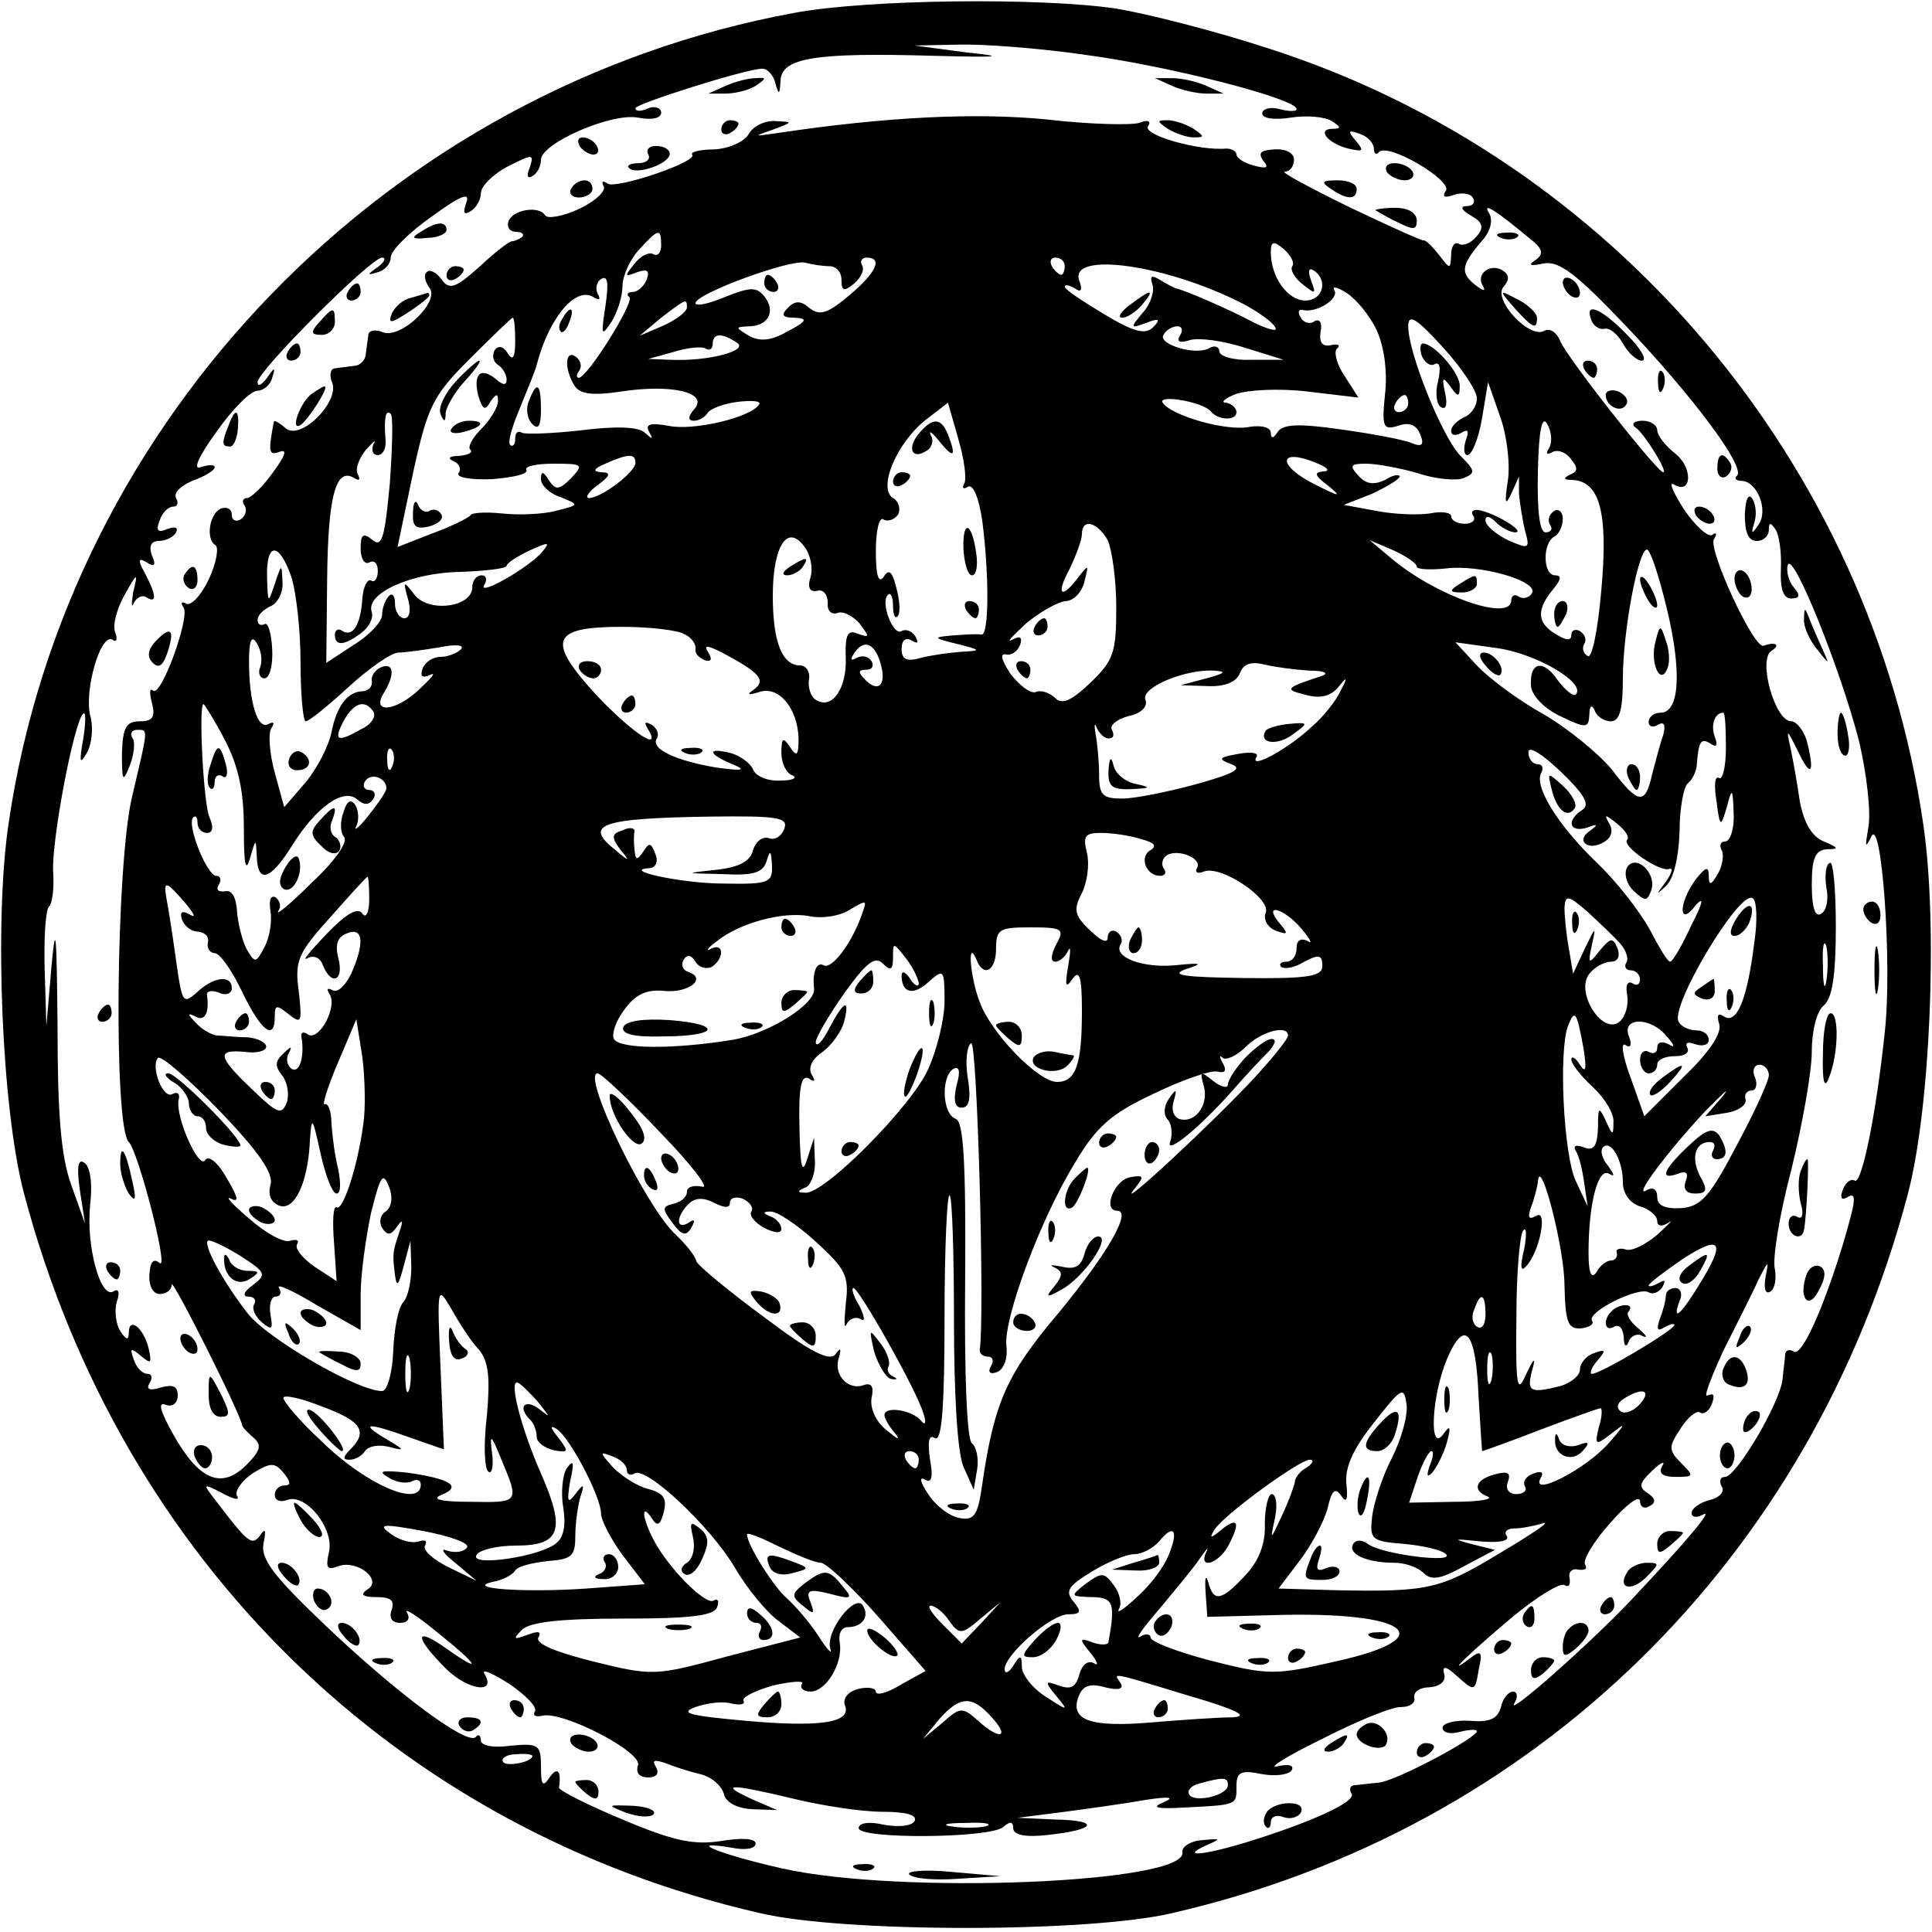 <?xml version="1.0" standalone="no"?>
<!DOCTYPE svg PUBLIC "-//W3C//DTD SVG 20010904//EN"
 "http://www.w3.org/TR/2001/REC-SVG-20010904/DTD/svg10.dtd">
<svg version="1.0" xmlns="http://www.w3.org/2000/svg"
 width="225pt" height="225pt" viewBox="0 0 225 225"
 preserveAspectRatio="xMidYMid meet">
<g transform="translate(0,225) scale(0.1,-0.1)"
fill="#000000" stroke="none">
<path d="M925 2235 c-473 -87 -846 -472 -915 -944 -17 -114 -8 -333 18 -431
113 -427 434 -741 857 -838 97 -23 383 -23 480 0 423 97 745 412 857 838 26
99 35 312 18 429 -61 421 -362 777 -764 905 -61 20 -140 40 -176 46 -88 13
-289 11 -375 -5z m340 -49 c97 -13 245 -51 245 -63 0 -3 -9 -3 -20 0 -11 3
-20 0 -20 -5 0 -6 14 -8 33 -5 19 3 40 1 48 -4 11 -7 11 -9 1 -9 -19 0 -6 -17
18 -23 18 -4 19 -3 9 9 -10 12 -9 13 5 8 9 -3 16 -11 16 -17 0 -6 3 -8 6 -4
11 11 85 -33 78 -45 -5 -7 -2 -9 9 -5 9 3 19 2 22 -3 4 -6 0 -10 -7 -10 -8 0
-6 -5 5 -11 14 -8 16 -14 6 -25 -6 -7 -15 -11 -20 -8 -5 3 -9 -3 -9 -13 -1
-17 -1 -17 -14 0 -8 10 -16 18 -18 17 -1 -1 -41 17 -87 39 -47 23 -80 41 -75
41 6 0 11 6 11 14 0 8 -10 13 -23 12 -16 -1 -19 -4 -13 -13 7 -8 5 -10 -10 -6
-12 3 -21 9 -21 13 0 4 -6 7 -12 7 -32 -3 -98 16 -91 26 4 6 0 8 -10 4 -9 -3
-58 -2 -109 4 -83 8 -186 3 -313 -16 -28 -4 -28 -4 -5 4 24 9 24 9 3 10 -12 1
-26 -6 -31 -15 -5 -9 -23 -17 -40 -18 -17 0 -28 -3 -26 -6 8 -8 -87 -40 -98
-34 -6 4 -8 3 -5 -3 3 -5 -9 -17 -28 -26 -19 -9 -37 -12 -40 -8 -7 12 -38 7
-43 -7 -2 -7 2 -12 9 -12 7 0 10 -3 7 -6 -4 -3 -9 -5 -12 -5 -3 0 -20 -13 -38
-30 -28 -25 -35 -27 -44 -14 -6 8 -14 12 -17 8 -4 -3 -2 -11 3 -18 13 -16 -33
-60 -54 -52 -9 4 -17 2 -17 -3 -1 -6 -2 -16 -3 -22 0 -7 -7 -14 -13 -14 -7 -1
-17 -2 -23 -3 -5 0 -7 -8 -3 -17 8 -22 -36 -67 -54 -53 -7 6 -13 10 -14 8 -7
-36 -6 -40 7 -35 9 3 6 -5 -8 -24 -12 -17 -26 -30 -30 -30 -5 0 -7 -4 -3 -9 3
-5 1 -12 -5 -16 -5 -3 -10 -1 -10 5 0 7 -5 10 -12 8 -14 -5 -19 -36 -7 -43 4
-3 1 -21 -8 -40 -9 -19 -21 -31 -26 -28 -6 3 -7 1 -3 -5 7 -12 -27 -106 -36
-96 -4 3 -4 -3 -1 -15 4 -16 1 -21 -14 -21 -16 0 -20 -7 -21 -37 0 -33 1 -35
9 -15 5 13 7 28 3 33 -3 5 0 9 5 9 14 0 14 4 -5 -77 -19 -78 -22 -386 -4 -403
11 -11 47 -150 36 -141 -7 6 -11 2 -12 -13 -1 -13 4 -23 12 -23 8 0 14 5 14
11 0 9 81 -152 82 -164 1 -3 7 -9 14 -15 9 -8 7 -15 -9 -31 -29 -29 -55 -18
-85 35 -15 27 -19 39 -9 35 8 -3 14 2 14 11 0 11 -6 13 -20 9 -13 -4 -17 -2
-13 5 4 6 3 11 -2 11 -6 0 -13 7 -16 16 -5 14 -4 15 8 5 12 -10 13 -9 9 9 -6
24 -23 37 -23 18 0 -9 -3 -9 -10 2 -5 8 -7 23 -4 34 4 11 2 16 -4 12 -15 -9
-32 53 -27 101 3 25 0 45 -7 49 -7 5 -9 -5 -5 -32 l6 -39 -16 45 c-12 33 -16
82 -16 185 -1 108 -2 124 -7 70 l-6 -70 -2 66 c-1 36 1 69 5 73 4 4 6 21 5 39
-3 33 24 177 35 186 3 3 3 -10 0 -29 -5 -28 -4 -31 4 -17 6 10 8 30 4 44 -7
29 12 96 26 88 5 -4 6 1 3 9 -3 8 2 27 11 43 15 27 16 27 10 3 -2 -14 -2 -19
1 -12 3 6 10 10 15 6 12 -7 11 3 -2 28 -9 16 -8 19 2 13 9 -6 11 -3 6 8 -4 11
-1 17 8 17 7 0 17 4 20 10 3 6 -1 7 -10 4 -11 -5 -14 -2 -9 10 3 9 10 16 16
16 5 0 6 5 3 10 -3 6 5 14 19 20 14 5 26 12 26 16 0 3 -7 3 -16 0 -10 -4 -3
12 18 41 19 27 40 48 48 48 7 0 15 7 17 15 4 13 3 13 -6 0 -6 -8 -11 -11 -11
-5 0 13 132 145 145 145 5 0 3 -5 -5 -11 -13 -9 -13 -10 0 -6 8 2 15 10 15 17
0 8 21 29 48 48 33 24 45 29 40 16 -4 -12 -3 -15 5 -10 7 4 12 14 12 21 0 8
14 22 31 31 30 15 31 15 26 -1 -4 -9 -3 -14 3 -10 6 3 10 12 10 19 0 19 82 55
113 49 16 -3 27 -1 27 6 0 5 -7 8 -15 5 -8 -4 -15 -4 -15 0 0 5 129 46 148 46
6 0 13 -8 15 -17 4 -14 5 -14 6 3 1 27 41 33 179 29 77 -2 85 -1 37 4 l-60 8
50 1 c28 1 95 -4 150 -12z m518 -215 c14 -11 15 -17 5 -24 -9 -6 -6 -7 9 -4
18 4 38 -11 96 -72 79 -83 140 -165 130 -175 -4 -3 -1 -6 5 -6 18 0 32 -34 20
-51 -8 -12 -9 -11 -5 2 3 9 2 21 -2 28 -5 7 -8 0 -9 -18 0 -21 4 -31 14 -31 8
0 14 6 14 13 0 9 2 9 8 0 4 -6 7 -27 6 -46 -1 -23 3 -34 12 -34 10 0 11 4 3
13 -6 7 -9 19 -7 26 6 17 62 -123 83 -205 9 -38 14 -83 11 -100 -4 -23 -4 -26
3 -12 12 29 25 -147 16 -227 -10 -96 -27 -178 -35 -173 -4 3 -11 -2 -14 -11
-3 -8 -2 -12 4 -9 13 8 12 -1 -4 -55 -24 -78 -48 -130 -57 -124 -5 3 -9 2 -10
-3 0 -4 -2 -17 -3 -29 -3 -28 -54 -114 -67 -114 -6 0 -7 -5 -4 -11 4 -6 -2
-13 -14 -16 -12 -3 -21 -10 -21 -15 0 -5 6 -6 13 -2 14 8 -18 -30 -83 -99 -49
-52 -149 -140 -136 -120 4 7 3 13 -2 13 -5 0 -12 -8 -14 -18 -4 -14 -13 -18
-37 -16 -17 1 -31 -3 -31 -8 0 -6 9 -8 20 -5 11 3 20 3 20 1 0 -8 -94 -58
-114 -60 -12 -1 -25 -3 -29 -3 -5 -1 -6 -5 -3 -10 6 -9 -46 -33 -124 -57 -50
-15 -76 -17 -45 -3 18 8 17 8 -5 6 -14 -1 -24 -8 -23 -14 7 -36 -328 -50 -466
-19 -71 16 -117 34 -58 24 15 -3 27 -1 27 5 0 6 -16 7 -40 3 -32 -5 -56 0
-115 25 -41 17 -74 34 -74 37 3 20 -2 25 -11 12 -8 -12 -10 -9 -10 13 0 25 -3
27 -35 24 -20 -3 -35 0 -35 6 0 6 -3 8 -6 4 -10 -10 -92 51 -175 130 -61 58
-76 78 -72 96 3 15 2 18 -4 9 -10 -13 -14 -9 -53 42 -14 18 -14 19 9 7 13 -7
21 -9 17 -3 -3 5 5 17 18 26 21 13 26 13 36 1 9 -11 9 -15 1 -15 -6 0 -11 -5
-11 -11 0 -6 6 -9 14 -6 22 9 56 -34 49 -61 -4 -18 -2 -21 11 -16 22 8 52 -16
34 -27 -9 -6 -6 -9 11 -9 16 0 21 -4 17 -15 -3 -9 0 -15 10 -15 9 0 12 5 8 12
-4 6 11 -3 34 -22 49 -39 56 -51 12 -20 -38 27 -38 14 0 -24 26 -25 59 -29 44
-5 -3 6 10 0 29 -12 19 -13 33 -27 30 -32 -3 -5 1 -7 9 -5 25 5 117 -43 111
-58 -3 -9 2 -14 12 -14 10 0 13 5 9 12 -5 8 -2 9 10 5 10 -4 28 -10 41 -13 13
-3 25 -13 28 -23 2 -10 15 -17 33 -18 l29 -1 -30 13 c-39 18 -25 18 50 0 33
-8 79 -15 103 -15 28 0 41 -4 37 -11 -4 -6 -19 -7 -36 -4 -17 4 -29 2 -29 -4
0 -13 151 -12 168 1 8 7 12 7 12 -1 0 -8 14 -11 40 -8 57 6 62 17 9 18 l-44 2
55 7 c30 4 73 10 95 14 27 4 34 3 20 -3 -15 -6 -8 -8 25 -6 62 3 60 3 60 25 0
16 5 19 29 14 16 -3 31 -1 35 4 4 6 -3 8 -16 5 -13 -3 11 12 52 32 41 21 83
38 92 37 10 0 17 5 15 11 -1 7 7 12 18 12 12 1 19 7 17 15 -3 11 2 10 16 -3
19 -17 20 -17 24 8 5 22 3 24 -11 13 -32 -24 5 11 53 51 27 22 53 38 58 35 5
-3 7 0 6 8 -2 7 3 12 10 10 8 -1 11 1 8 6 -3 5 10 27 29 48 19 22 34 33 35 26
0 -7 5 -10 11 -6 8 4 7 9 -2 15 -11 7 -10 12 5 26 10 10 16 12 12 6 -5 -9 0
-13 16 -13 21 0 21 1 6 16 -15 15 -15 19 -1 40 8 13 19 22 23 19 4 -3 11 2 14
11 3 9 2 12 -5 9 -6 -4 3 19 18 52 16 32 35 69 41 83 12 23 12 23 8 2 -2 -13
0 -20 6 -16 5 3 7 15 5 26 -3 11 5 62 19 115 13 53 24 115 24 138 0 25 6 48
14 54 10 9 14 35 14 92 0 43 -3 77 -7 74 -5 -2 -6 -15 -4 -29 3 -13 0 -27 -6
-30 -7 -5 -11 7 -11 33 0 32 4 41 18 42 14 0 13 2 -4 9 -14 6 -23 21 -28 47
-3 21 -8 49 -11 63 -5 22 -4 21 9 -5 15 -32 20 -26 10 13 -4 12 -12 22 -18 22
-19 0 -39 72 -23 82 11 7 5 11 -9 6 -11 -5 -65 112 -58 124 4 6 3 9 -2 5 -5
-3 -20 11 -33 30 -12 19 -18 32 -12 29 21 -13 23 18 3 35 -12 9 -22 22 -22 28
0 6 -8 11 -17 11 -10 0 -14 -4 -8 -8 10 -7 38 -52 32 -52 -7 0 -114 136 -120
153 -4 10 -12 15 -18 12 -17 -11 -61 36 -48 51 7 8 7 14 -1 19 -14 9 -32 -4
-23 -18 4 -7 0 -6 -10 2 -17 14 -15 23 11 53 8 10 11 22 6 30 -8 13 7 4 49
-31z m-1013 -7 c0 -8 -4 -13 -9 -10 -5 3 -15 -2 -22 -11 -12 -15 -12 -16 3
-10 12 4 15 2 11 -9 -3 -7 -10 -14 -16 -14 -6 0 -8 -3 -4 -6 6 -6 -49 -94 -59
-94 -3 0 -3 4 1 9 3 5 1 12 -5 16 -12 8 -13 -15 -1 -34 6 -10 21 -12 54 -7 59
9 102 -1 86 -20 -8 -9 -8 -14 -1 -14 6 0 13 4 16 9 3 5 19 11 35 13 17 2 28 1
25 -3 -9 -15 -76 -31 -105 -25 -22 4 -28 2 -23 -7 5 -9 4 -9 -5 -1 -7 7 -33 8
-73 3 -35 -4 -66 -5 -70 -3 -5 3 -8 0 -8 -7 0 -7 -3 -10 -6 -7 -3 3 3 23 12
44 9 22 18 44 19 49 14 54 45 92 66 79 7 -4 9 -3 5 4 -3 6 -1 14 4 17 8 5 9
-5 5 -32 -5 -33 -5 -36 7 -18 7 11 13 30 13 42 0 12 9 31 19 42 23 25 26 26
26 5z m735 -24 c-3 -4 3 -14 12 -21 15 -12 16 -12 10 4 -4 11 -3 16 3 12 17
-11 11 -35 -10 -35 -20 0 -40 27 -40 56 0 13 3 14 15 4 8 -7 13 -16 10 -20z
m-539 0 c8 0 14 -7 14 -16 0 -13 3 -14 15 -4 8 7 12 16 9 21 -3 5 0 9 5 9 20
0 11 -18 -20 -44 -25 -21 -34 -24 -46 -15 -10 9 -17 9 -25 1 -9 -9 -7 -12 8
-12 15 -1 14 -4 -9 -16 -19 -11 -32 -12 -45 -5 -16 10 -16 10 0 11 23 0 32 18
18 35 -9 11 -16 11 -46 -1 -19 -8 -34 -11 -34 -7 0 11 112 52 128 47 8 -2 20
-4 28 -4z m274 0 c0 -5 -2 -10 -4 -10 -3 0 -8 5 -11 10 -3 6 -1 10 4 10 6 0
11 -4 11 -10z m208 -44 c17 -9 34 -21 37 -27 4 -6 -7 -3 -24 5 -30 16 -81 38
-91 40 -3 1 -11 5 -19 10 -10 6 -12 5 -9 -5 3 -8 -2 -23 -11 -33 -15 -18 -15
-19 4 -12 15 6 17 4 8 -5 -9 -9 -22 -6 -57 15 -25 15 -46 29 -46 32 0 3 5 2
12 -2 7 -5 9 -2 5 9 -13 35 102 19 191 -27z m155 -30 c9 -19 13 -49 10 -75 -4
-39 -2 -42 15 -37 13 5 22 1 26 -10 5 -12 2 -15 -10 -10 -9 4 -47 11 -83 16
-49 7 -67 6 -73 -3 -5 -8 -8 -8 -8 -1 0 6 -10 9 -24 7 -27 -6 -92 13 -102 28
-6 10 47 1 56 -10 9 -11 30 -11 30 -1 0 5 -6 10 -12 11 -7 0 -2 5 11 10 14 5
51 7 84 3 l59 -7 -16 25 c-9 13 -13 28 -9 32 5 4 1 6 -7 4 -10 -2 -14 3 -12
16 2 10 -1 15 -7 12 -5 -4 -13 -2 -16 4 -4 6 -3 10 2 9 16 -4 43 13 37 23 -3
5 3 4 14 -3 11 -7 27 -26 35 -43z m-803 26 c0 -5 -12 -14 -27 -21 l-28 -12 25
21 c29 22 30 23 30 12z m920 -106 c0 -9 -7 -19 -15 -22 -8 -4 -15 -10 -15 -16
0 -5 5 -6 12 -2 8 5 9 2 5 -9 -3 -10 -2 -17 2 -17 5 0 13 19 17 43 l7 42 14
-40 c8 -22 12 -56 9 -75 -4 -26 -3 -30 4 -15 l9 20 0 -20 c1 -11 4 -30 7 -43
6 -21 5 -22 -20 -11 -14 7 -26 17 -26 23 0 6 5 5 12 -2 7 -7 17 -12 23 -12 12
1 -25 23 -43 26 -6 1 -10 -2 -6 -7 3 -5 -2 -9 -10 -9 -9 0 -16 4 -16 9 0 4
-11 6 -25 3 -14 -2 -42 -1 -62 3 l-38 7 33 13 c17 8 32 17 32 20 0 3 -8 2 -17
-4 -13 -6 -22 -5 -31 5 -11 12 -9 14 9 14 12 0 39 -5 60 -11 20 -7 45 -9 53
-6 15 6 14 9 -3 26 -21 21 -61 120 -61 151 0 15 9 10 40 -24 22 -24 40 -51 40
-60z m-1120 67 c0 -20 -3 -24 -9 -14 -5 8 -11 9 -15 3 -3 -6 -2 -13 4 -17 5
-3 10 -11 10 -17 0 -7 -4 -7 -13 1 -18 14 -26 5 -20 -20 5 -16 8 -18 14 -7 7
10 9 10 9 1 0 -7 -9 -22 -19 -32 -11 -11 -17 -22 -13 -25 3 -3 -3 -6 -14 -7
-11 0 -13 -3 -6 -6 6 -2 10 -9 6 -14 -3 -5 14 -8 39 -7 25 2 43 6 40 11 -2 4
12 7 32 7 34 0 35 -1 20 -17 -14 -14 -18 -14 -26 -2 -6 10 -9 11 -9 1 0 -7 10
-17 23 -21 22 -9 22 -9 -6 -16 -15 -4 -43 -5 -62 -3 -19 2 -36 1 -37 -2 -2 -3
-22 -13 -44 -21 l-41 -16 18 86 c17 78 23 90 66 133 26 26 49 48 50 48 2 0 3
-12 3 -27z m774 6 c-4 -7 0 -9 12 -5 11 3 39 -1 64 -9 l45 -14 -37 0 c-21 -1
-38 4 -38 10 0 5 -5 7 -11 4 -15 -10 -61 4 -54 15 3 6 11 10 16 10 6 0 7 -5 3
-11z m-516 -8 c15 -9 -32 -22 -77 -20 l-26 1 29 8 c16 5 33 7 38 4 4 -3 8 0 8
5 0 13 10 14 28 2z m782 -71 c0 -5 -5 -10 -11 -10 -5 0 -7 5 -4 10 3 6 8 10
11 10 2 0 4 -4 4 -10z m-517 -93 c-3 -6 -1 -7 4 -4 6 4 13 -12 17 -40 8 -62 8
-133 -1 -132 -5 1 -19 0 -33 -1 -24 -2 -24 -3 5 -10 28 -7 28 -8 5 -9 -14 -1
-35 -4 -47 -7 -17 -5 -23 -2 -23 10 0 11 5 14 12 10 7 -4 8 -3 4 5 -4 6 -11 9
-16 6 -10 -6 -25 34 -16 42 3 4 6 -2 6 -12 0 -10 2 -16 5 -13 4 3 3 18 -1 33
-5 20 -9 23 -15 13 -6 -8 -9 2 -9 30 0 24 4 41 9 37 5 -3 13 0 17 6 3 6 1 15
-6 19 -18 11 4 64 38 91 l26 20 12 -42 c7 -24 10 -47 7 -52z m-669 0 c-6 -63
-9 -75 -20 -66 -11 9 -14 7 -14 -10 0 -12 5 -19 10 -16 6 3 10 -1 10 -10 0 -9
-4 -14 -8 -11 -4 2 -9 -7 -10 -21 -2 -31 -11 -45 -23 -38 -5 4 -9 1 -9 -4 0
-14 11 -13 31 2 9 7 14 17 12 24 -8 22 46 46 103 47 30 1 54 4 54 7 0 3 12 11
27 18 22 10 24 10 15 -1 -14 -18 -77 -54 -68 -39 4 6 2 11 -3 11 -6 0 -11 -6
-11 -14 0 -23 -50 -30 -67 -9 -13 17 -14 17 -8 -4 4 -14 2 -23 -4 -23 -6 0
-11 8 -11 17 0 9 -3 13 -7 9 -4 -4 -8 -14 -8 -22 0 -8 -15 -24 -33 -35 l-32
-21 1 98 c1 96 10 131 32 117 5 -3 7 -2 4 4 -4 6 1 19 9 29 9 10 13 13 9 7 -3
-7 -1 -13 5 -13 6 0 10 8 9 18 -2 24 0 36 6 30 3 -2 2 -39 -1 -81z m1350 41
c-4 -6 -3 -8 3 -5 6 4 16 1 22 -7 9 -11 9 -15 -1 -19 -8 -4 -7 -6 4 -6 31 -2
41 -38 33 -127 -4 -47 -11 -82 -16 -78 -5 3 -7 9 -4 14 3 5 1 11 -5 15 -5 3
-10 1 -10 -4 0 -8 -6 -7 -19 1 -21 13 -22 28 -2 52 9 11 10 16 2 16 -14 0 -15
37 -1 45 6 3 10 13 10 21 0 8 -5 12 -10 9 -6 -4 -8 -11 -5 -16 4 -5 1 -9 -5
-9 -7 0 -10 25 -9 71 1 49 5 66 11 55 5 -9 6 -21 2 -28z m-1064 -17 c0 -11
-40 -41 -54 -41 -5 0 -1 7 10 15 15 11 16 15 4 15 -10 1 -9 4 5 10 27 12 35
12 35 1z m795 -1 c12 -5 14 -9 6 -9 -11 -1 -10 -5 5 -16 17 -14 15 -14 -13 0
-47 23 -45 45 2 25z m-245 -89 c5 -11 10 -46 10 -78 0 -53 -3 -62 -30 -88 -22
-21 -33 -26 -41 -18 -6 6 -17 10 -23 7 -6 -2 -19 8 -29 21 -10 15 -13 24 -6
23 6 -2 14 3 17 11 3 9 0 11 -9 6 -8 -4 0 4 16 19 17 14 37 25 46 26 9 0 19
10 22 23 5 20 5 20 -7 5 -20 -27 -27 -21 -10 10 7 15 14 33 14 40 0 19 18 14
30 -7z m-346 -43 c-4 -12 -1 -18 8 -16 7 2 12 -5 12 -14 -1 -9 4 -14 11 -12 6
3 18 -3 26 -12 12 -16 12 -17 -2 -12 -12 5 -15 -1 -14 -29 1 -35 -16 -60 -35
-48 -6 4 -9 14 -8 23 2 9 -3 17 -10 17 -21 0 -32 27 -32 81 0 58 17 85 37 57
7 -9 10 -25 7 -35z m706 12 c0 -3 15 -4 34 -2 40 5 109 -15 100 -29 -3 -5 -10
-7 -15 -4 -5 4 -9 1 -9 -4 0 -26 -88 5 -140 49 l-25 21 28 -12 c15 -7 27 -15
27 -19z m-1311 -11 c6 -18 11 -63 11 -100 0 -38 3 -69 6 -69 4 0 26 18 50 40
24 22 50 40 58 40 7 0 29 3 47 6 20 4 30 3 26 -2 -5 -5 -16 -9 -24 -9 -9 0
-18 -6 -21 -14 -3 -9 0 -11 9 -7 8 4 1 -4 -14 -18 -27 -25 -55 -27 -40 -3 13
21 12 36 -3 30 -7 -3 -12 -10 -11 -16 1 -6 -3 -11 -10 -12 -18 0 -31 -17 -37
-48 -3 -15 -16 -41 -30 -58 l-25 -29 -11 40 c-6 22 -8 46 -4 52 4 6 3 8 -3 5
-13 -8 -23 25 -23 73 0 24 3 31 9 21 5 -8 7 -20 4 -28 -3 -7 0 -13 5 -13 6 0
10 15 9 34 -1 19 -5 32 -9 29 -5 -2 -8 0 -8 5 0 6 7 12 15 16 8 3 15 16 14 28
-1 22 -1 22 -9 -2 -8 -24 -8 -23 -9 8 -1 41 14 41 28 1z m1602 -37 c18 -74 15
-122 -7 -122 -8 0 -14 -5 -14 -11 0 -5 5 -7 11 -3 7 4 9 0 6 -12 -4 -11 -9
-31 -13 -46 -8 -36 -16 -35 -47 6 -15 18 -50 47 -79 64 -29 16 -64 42 -78 57
l-25 27 50 -7 c46 -7 103 -41 90 -54 -3 -2 -12 5 -21 17 -17 25 -33 21 -31 -7
1 -11 15 -26 34 -35 31 -15 33 -14 34 2 0 10 3 12 6 5 2 -7 11 -13 19 -13 10
0 14 13 14 50 0 55 18 150 28 150 4 0 14 -31 23 -68z m-1143 -31 c8 -4 13 -12
12 -17 -1 -5 4 -10 11 -13 7 -2 9 1 4 9 -6 9 -2 9 16 0 43 -23 52 -32 37 -43
-9 -6 -7 -7 6 -3 23 8 45 -19 46 -54 0 -20 -2 -22 -10 -10 -8 12 -10 11 -10
-7 0 -12 6 -24 13 -26 6 -3 0 -6 -14 -6 -15 -1 -29 5 -32 13 -3 7 -15 16 -26
19 -28 7 -27 -1 2 -13 17 -7 12 -8 -18 -4 -48 8 -78 22 -70 34 3 5 0 12 -6 16
-8 4 -9 3 -5 -4 18 -29 -16 -7 -58 37 -60 65 -55 81 28 81 33 0 67 -4 74 -9z
m227 -32 c8 -25 -1 -37 -17 -21 -9 9 -9 12 1 12 7 0 9 5 6 10 -4 6 -11 7 -17
4 -7 -4 -8 -2 -4 4 11 18 24 14 31 -9z m500 -10 c17 0 23 -3 15 -6 -43 -14
-45 -16 -20 -22 17 -5 29 -2 38 8 11 14 12 13 3 -4 -5 -11 -20 -30 -33 -41
-26 -25 -73 -51 -65 -36 4 5 -5 7 -21 4 -23 -4 -24 -6 -8 -12 14 -5 3 -11 -40
-23 -33 -9 -72 -17 -87 -17 -23 0 -27 4 -27 28 0 15 -2 36 -4 47 -2 11 -1 14
1 8 3 -7 9 -13 14 -13 6 0 7 4 4 10 -3 5 5 12 19 16 15 3 23 11 20 19 -6 14
46 36 80 34 15 -1 13 -3 -9 -9 l-30 -8 31 -1 c21 -1 34 5 38 15 4 11 13 14 29
10 12 -3 36 -6 52 -7z m-1263 -81 c16 -31 22 -60 22 -103 0 -41 2 -52 7 -35 7
24 7 24 8 3 1 -33 16 -28 41 12 28 45 60 68 76 54 8 -7 14 -7 19 1 3 5 1 10
-5 10 -6 0 -8 5 -5 10 7 11 25 4 25 -8 0 -4 -10 -18 -21 -32 -11 -14 -18 -19
-14 -12 3 6 3 17 -1 24 -5 8 -10 6 -14 -8 -4 -10 -4 -24 1 -29 4 -6 -11 -28
-38 -53 -24 -24 -42 -39 -39 -33 4 5 2 12 -3 16 -6 3 -8 -4 -6 -16 2 -12 -1
-31 -7 -42 -10 -19 -11 -19 -21 -2 -5 10 -10 30 -11 44 -1 16 -6 25 -14 23 -8
-1 -11 2 -7 8 3 5 2 10 -3 10 -11 0 -35 60 -27 68 3 3 5 0 5 -6 0 -7 5 -12 11
-12 7 0 8 7 3 18 -7 15 -13 132 -7 132 1 0 13 -19 25 -42z m173 33 c3 -6 -3
-15 -14 -20 -28 -16 -33 -14 -21 9 12 22 25 26 35 11z m1575 -42 c0 -22 -4
-38 -8 -35 -5 3 -6 -9 -3 -27 4 -31 5 -31 12 -7 6 23 7 23 8 -7 1 -18 -4 -33
-10 -33 -5 0 -7 -4 -4 -10 3 -5 1 -18 -4 -27 -8 -14 -11 -15 -11 -3 0 12 -4
10 -15 -4 -21 -28 -20 -57 0 -30 10 11 8 2 -5 -23 -11 -24 -22 -43 -25 -43 -3
0 -13 17 -24 38 -11 20 -38 55 -61 77 -46 44 -74 90 -65 105 3 6 1 10 -4 10
-6 0 -11 6 -11 14 0 8 16 -2 38 -23 27 -26 34 -38 25 -44 -19 -12 -16 -27 5
-21 13 5 14 4 3 -4 -17 -12 0 -24 18 -12 8 5 10 13 5 21 -6 11 -5 11 9 0 10
-8 15 -16 12 -19 -7 -7 38 -38 49 -34 5 2 3 -5 -4 -15 -12 -16 -12 -16 0 -5 9
8 15 33 16 63 0 28 5 54 10 57 5 4 9 13 10 20 2 29 5 33 16 26 7 -5 9 -2 5 8
-5 14 0 28 10 28 2 0 3 -18 3 -41z m-1553 -21 c-3 -8 -6 -5 -6 6 -1 11 2 17 5
13 3 -3 4 -12 1 -19z m456 -74 c-3 -8 -11 -13 -18 -10 -7 2 -15 -4 -18 -14 -3
-13 -16 -20 -43 -23 -38 -4 -37 -4 8 -5 37 -2 47 2 51 16 4 13 5 11 6 -5 1
-21 -3 -23 -56 -22 -49 0 -122 16 -86 18 7 1 10 8 6 17 -5 13 -7 13 -14 2 -7
-10 -9 -10 -10 2 -1 8 -1 18 0 22 0 4 -6 5 -14 1 -13 -4 -13 -8 -3 -22 12 -14
11 -15 -4 -2 -40 31 -19 38 109 40 80 1 92 -1 86 -15z m415 -11 c16 -4 20 -8
12 -13 -14 -8 -5 -30 11 -30 6 0 8 4 4 9 -3 5 -1 12 4 15 13 8 42 -4 35 -15
-3 -5 1 -7 8 -4 20 8 79 -32 72 -48 -3 -8 2 -17 12 -21 14 -5 15 -4 4 9 -20
24 5 18 26 -7 10 -12 13 -18 7 -14 -8 4 -13 1 -13 -8 0 -9 -5 -16 -12 -16 -6
0 -9 -3 -6 -6 4 -3 16 -1 27 6 17 9 21 8 21 -5 0 -12 -16 -15 -92 -14 -67 1
-86 3 -68 10 22 7 20 8 -10 5 -38 -4 -74 9 -65 24 3 5 1 11 -5 15 -5 3 -10 0
-10 -7 0 -7 -8 -4 -21 9 -18 17 -19 24 -9 43 6 12 9 33 6 46 -5 20 -3 24 16
24 13 0 34 -3 46 -7z m-898 -70 c0 -16 -4 -23 -8 -17 -5 8 -19 0 -42 -24 -19
-20 -29 -32 -22 -28 7 4 15 1 18 -8 10 -25 25 -18 18 8 -4 16 -1 25 10 29 19
8 21 -11 5 -47 -7 -14 -16 -23 -22 -19 -6 3 -7 1 -3 -5 9 -15 -12 -54 -25 -47
-5 4 -9 3 -8 -2 4 -23 -2 -43 -11 -38 -6 4 -7 12 -4 18 5 9 3 9 -6 0 -10 -9
-10 -15 -1 -26 6 -8 8 -22 5 -31 -6 -15 -11 -13 -40 15 -41 39 -42 47 -9 44
14 -2 25 1 25 6 0 5 -10 10 -22 11 -13 0 -28 2 -35 2 -7 1 -18 7 -25 15 -10
10 -10 12 0 7 11 -6 16 5 13 26 0 4 6 5 14 2 8 -4 15 -1 15 5 0 16 -21 14 -41
-5 -16 -14 -17 -12 -24 38 -4 29 -9 61 -11 71 -4 22 -1 22 22 -5 10 -12 13
-18 5 -13 -9 5 -12 3 -9 -6 3 -8 11 -14 19 -14 8 -1 13 -6 11 -13 -1 -7 3 -12
8 -12 6 0 20 -20 32 -45 22 -46 38 -58 38 -29 0 14 2 14 16 3 15 -12 16 -10
12 26 -5 36 -1 45 36 86 23 26 42 47 44 48 1 1 2 -11 2 -26z m1457 -52 c7 -8
10 -18 7 -22 -3 -5 0 -9 5 -9 6 0 11 -5 11 -11 0 -5 -4 -8 -9 -4 -6 3 -8 -3
-6 -14 2 -11 -2 -25 -9 -31 -20 -16 -52 35 -35 56 6 8 18 14 25 14 8 0 11 6 8
15 -6 14 -8 13 -21 -2 -13 -17 -14 -16 -9 7 5 22 4 21 -8 -4 l-14 -30 -5 30
c-3 16 -5 37 -5 47 1 15 4 15 27 -5 14 -13 31 -29 38 -37z m156 1 c-8 -65 -20
-95 -35 -86 -7 5 -9 2 -6 -8 4 -10 -10 -32 -40 -61 l-47 -47 -16 45 c-9 24
-12 42 -6 38 6 -4 8 0 4 10 -9 23 26 23 44 0 10 -11 10 -14 2 -9 -8 4 -13 2
-13 -4 0 -6 -4 -8 -10 -5 -5 3 -10 -1 -10 -9 0 -9 5 -16 10 -16 6 0 10 5 10
10 0 6 9 10 21 10 11 0 17 4 14 10 -3 6 1 7 9 4 9 -3 16 -1 16 5 0 6 -6 11
-14 11 -8 0 -18 4 -21 10 -11 17 71 154 86 144 5 -2 6 -26 2 -52z m-1040 31
c-12 -33 -35 -63 -44 -57 -8 4 -13 -8 -11 -27 3 -18 -53 -53 -95 -60 -68 -11
-131 -11 -138 1 -3 5 2 21 12 34 13 18 26 24 46 22 28 -3 51 14 29 22 -7 2 -9
8 -6 14 4 7 9 6 14 -2 4 -7 13 -9 19 -6 15 10 14 29 -1 21 -7 -4 -4 1 7 9 26
21 77 35 108 29 14 -3 33 0 44 6 24 14 23 14 16 -6z m227 -33 c-6 -12 -7 -20
-1 -20 5 0 12 6 15 13 3 6 3 -1 0 -18 -4 -23 -3 -27 5 -15 8 11 11 3 11 -37 0
-63 -7 -83 -29 -83 -22 0 -77 57 -90 93 -11 28 -15 75 -4 50 8 -22 23 -14 23
12 0 23 4 25 40 25 38 0 40 -2 30 -20z m897 -42 c-2 -13 -4 -5 -4 17 -1 22 1
32 4 23 2 -10 2 -28 0 -40z m-1057 -3 c0 -5 -5 -3 -10 5 -5 8 -10 10 -10 4 0
-21 14 -24 32 -7 17 15 18 14 18 -23 0 -21 -9 -57 -19 -79 -19 -43 -121 -146
-143 -144 -10 0 -10 2 0 6 6 2 12 17 11 31 l-1 27 -8 -25 c-6 -19 -8 -9 -9 38
-1 45 2 61 11 56 7 -5 8 -3 3 5 -4 8 1 18 13 26 11 8 22 24 25 35 7 28 0 25
-17 -7 -8 -16 -15 -23 -16 -17 0 6 15 31 33 57 26 36 36 44 45 35 9 -9 12 -8
12 7 0 18 0 18 15 -1 8 -10 14 -23 15 -29z m774 -75 c4 -25 3 -31 -4 -20 -5 8
-10 11 -10 6 0 -5 11 -19 25 -32 14 -13 25 -31 24 -41 0 -16 -1 -16 -9 2 -8
17 -9 16 -9 -9 -1 -21 -5 -27 -17 -22 -9 3 -12 2 -9 -4 4 -6 8 -23 10 -38 l4
-27 -14 30 c-14 30 -20 150 -9 180 8 20 10 18 18 -25z m-1421 -90 c-7 -51 -24
-101 -31 -96 -4 2 -5 -16 -3 -41 l3 -45 -26 17 c-14 10 -23 21 -20 26 3 5 -1
6 -8 4 -7 -3 -29 9 -48 26 -19 16 -29 27 -21 23 10 -5 8 2 -5 24 -10 18 -21
27 -25 21 -7 -12 -35 50 -31 70 2 7 -1 10 -7 7 -11 -7 -26 32 -17 42 4 3 36
-25 72 -62 46 -48 63 -73 59 -86 -3 -11 0 -20 10 -24 18 -7 34 27 36 77 2 28
3 26 12 -15 6 -27 14 -48 19 -48 5 0 5 12 2 28 -4 15 -7 39 -8 54 0 14 -4 24
-8 22 -3 -2 3 19 15 47 l22 52 7 -44 c3 -24 4 -60 1 -79z m1077 104 c0 -4 -17
-25 -38 -48 -46 -50 -162 -158 -142 -132 13 16 13 18 -4 15 -19 -4 -32 -39
-15 -39 18 0 -12 -51 -69 -120 -59 -70 -74 -102 -88 -198 -5 -36 -9 -43 -26
-40 -12 2 -28 14 -37 28 -9 13 -11 21 -4 17 8 -5 10 2 6 24 -3 21 -1 29 6 24
8 -4 11 38 11 141 0 81 3 145 6 142 3 -3 5 -69 5 -147 0 -84 4 -153 11 -169
l12 -27 4 24 c2 13 -1 26 -6 30 -6 4 -9 80 -8 190 1 140 -2 185 -11 188 -16 6
-17 49 -3 58 7 4 9 -2 4 -19 -4 -18 -2 -26 6 -26 9 0 11 11 7 35 -3 19 -1 37
4 40 7 5 16 -318 10 -357 0 -5 4 -8 10 -8 5 0 7 -5 3 -11 -4 -7 -1 -10 7 -7 8
3 13 16 11 31 -3 32 39 146 80 213 25 42 42 57 91 80 33 16 67 28 75 26 9 -2
11 1 6 10 -4 7 -4 10 0 6 4 -3 16 2 27 13 18 18 49 26 49 13z m560 -46 c0 -7
-17 -44 -38 -83 -31 -59 -41 -70 -64 -72 -19 -1 -28 3 -28 13 0 9 -5 12 -12 8
-18 -11 24 45 68 92 22 22 30 30 20 17 l-20 -23 25 4 c13 2 23 9 22 15 -2 6 1
11 7 11 5 0 7 7 4 15 -4 8 -1 15 5 15 6 0 11 -6 11 -12z m-1291 -67 c36 -37
58 -66 49 -63 -10 2 -18 0 -18 -6 0 -6 -7 -12 -16 -14 -13 -3 -13 -6 -1 -22
11 -15 16 -16 22 -6 5 9 4 11 -3 6 -15 -9 -15 7 0 22 7 7 17 8 30 1 12 -6 18
-6 18 0 0 6 7 8 15 5 8 -4 13 -10 10 -15 -3 -4 4 -13 15 -19 12 -6 20 -7 20
-1 0 5 -6 12 -12 14 -10 4 -10 6 -1 6 7 1 31 -15 53 -35 35 -32 39 -40 35 -72
-2 -21 -2 -31 1 -24 3 6 10 9 16 6 6 -4 5 2 -1 15 -7 11 -10 21 -7 21 6 0 73
-118 81 -145 4 -11 3 -16 -2 -10 -10 13 -43 18 -43 7 0 -4 6 -14 13 -22 6 -8
2 -6 -10 4 -13 10 -20 26 -18 38 3 13 0 18 -9 15 -18 -7 -36 12 -29 32 3 11 2
12 -4 4 -6 -9 -29 2 -83 43 -41 30 -77 60 -79 65 -1 6 -13 21 -26 33 -36 36
-108 186 -89 186 4 0 37 -31 73 -69z m1121 -58 c0 -13 8 -24 20 -28 11 -3 20
-11 20 -17 0 -6 5 -7 13 -2 7 5 1 -1 -13 -14 -14 -12 -31 -20 -37 -17 -7 2
-12 0 -10 -4 1 -5 -2 -9 -7 -9 -5 0 -13 -6 -17 -14 -6 -8 -9 0 -9 23 0 57 11
100 24 92 7 -4 6 -1 -1 9 -7 8 -10 18 -6 22 9 9 23 -15 23 -41z m-1441 -34
c-6 -4 -8 -12 -4 -19 6 -9 10 -9 17 1 7 10 8 8 3 -6 -8 -24 -8 -25 -5 -50 2
-15 4 -12 10 10 l8 30 1 -31 c0 -16 -4 -35 -9 -40 -6 -6 -11 -31 -12 -57 -1
-26 -7 -47 -13 -47 -29 0 -135 62 -157 91 -30 39 -51 79 -46 84 2 2 19 -6 37
-17 31 -20 32 -22 15 -35 -10 -7 -12 -13 -5 -13 7 0 10 -4 7 -9 -3 -5 1 -14 9
-21 12 -10 13 -8 10 9 -2 12 1 21 6 21 6 0 7 5 4 10 -4 6 16 -3 44 -20 l51
-29 0 41 c0 24 6 66 12 95 11 44 14 49 21 31 5 -13 3 -24 -4 -29z m1373 -86
c1 -43 4 -51 19 -50 10 1 16 5 13 9 -6 10 54 40 66 33 5 -3 12 0 16 6 4 8 3 9
-4 5 -7 -4 -12 -5 -12 -3 0 2 18 16 40 31 45 29 50 20 19 -30 -22 -36 -32 -44
-23 -19 4 8 1 15 -5 15 -6 0 -11 -4 -11 -9 0 -5 -3 -17 -7 -27 -4 -12 -3 -15
5 -10 7 4 12 5 12 3 0 -6 -86 -57 -96 -57 -3 0 -1 7 6 15 11 13 10 14 -4 9 -9
-3 -16 -12 -16 -19 0 -7 -10 -15 -22 -19 -36 -9 -40 -7 -34 17 5 17 3 17 -7
-4 -10 -23 -12 -15 -11 67 0 52 4 97 8 101 4 5 4 -6 1 -22 -5 -20 -4 -27 2
-20 16 16 26 68 12 59 -9 -5 -10 -2 -6 10 4 10 7 23 8 29 2 35 31 -76 31 -120z
m-1264 -75 c11 -14 13 -32 9 -77 -4 -33 -3 -62 2 -65 4 -3 6 7 4 22 -3 23 -1
22 11 -8 21 -50 21 -50 -36 -49 -35 0 -46 3 -34 8 25 10 10 19 -40 26 -30 3
-35 2 -21 -6 9 -6 22 -7 27 -4 6 3 10 1 10 -4 0 -28 -66 1 -117 52 -24 22 -43
45 -43 49 0 4 20 0 45 -10 46 -17 54 -29 33 -50 -9 -9 -9 -12 -1 -12 7 0 15 5
18 10 4 6 16 8 28 5 19 -5 19 -4 -3 9 -32 19 -23 20 27 2 l40 -14 -4 96 c-4
95 -4 96 13 67 9 -16 23 -38 32 -47z m1172 41 c0 -11 -4 -18 -10 -14 -5 3 -7
12 -3 20 7 21 13 19 13 -6z m-8 -97 c2 -34 4 -62 4 -62 1 0 32 11 68 25 37 14
68 25 70 25 2 0 2 -10 -2 -22 -5 -21 -4 -22 14 -8 18 14 18 13 -1 -9 -27 -32
-96 -67 -80 -41 3 6 -1 7 -9 4 -9 -3 -13 -10 -10 -15 3 -5 -2 -9 -10 -9 -9 0
-13 6 -10 14 4 11 0 13 -15 9 -23 -6 -27 -19 -8 -26 6 -3 -11 -6 -40 -6 l-52
-1 10 30 c6 17 13 30 16 30 3 0 2 -8 -2 -17 -4 -12 -3 -14 3 -8 5 6 13 21 17
35 5 19 4 21 -4 10 -17 -24 -14 44 4 87 21 49 34 33 37 -45z m-1245 11 c-3
-10 -5 -2 -5 17 0 19 2 27 5 18 2 -10 2 -26 0 -35z m1260 10 c-3 -10 -5 -4 -5
12 0 17 2 24 5 18 2 -7 2 -21 0 -30z m-1111 -25 c15 -19 16 -20 2 -9 -17 13
-26 2 -10 -13 4 -4 7 -13 7 -19 0 -7 9 -13 20 -16 17 -3 18 -2 5 15 -9 11 -10
15 -2 10 15 -9 52 -79 52 -99 0 -7 11 -29 25 -48 l26 -34 -68 -5 c-72 -5 -145
0 -108 8 11 2 22 8 25 13 3 5 20 9 38 11 28 2 32 6 32 29 0 15 3 36 6 46 5 15
4 16 -6 3 -9 -12 -10 -9 -6 15 5 22 4 26 -4 15 -5 -8 -7 -29 -4 -46 3 -19 1
-34 -8 -41 -18 -16 -102 -28 -93 -14 3 6 24 11 46 11 52 0 58 18 29 84 -22 50
-37 106 -28 106 3 0 13 -10 24 -22z m995 -66 c-11 -21 -21 -52 -23 -68 -3 -27
-1 -29 37 -32 22 -2 44 -7 49 -12 11 -11 -76 0 -91 12 -7 5 -14 5 -17 0 -7
-12 16 -22 48 -22 12 0 27 -5 34 -12 9 -9 20 -7 47 8 l36 19 -28 7 c-22 6 -20
6 10 3 22 -2 35 0 32 6 -4 5 0 9 9 9 8 0 23 3 33 6 10 3 -12 -12 -49 -34 -71
-43 -84 -46 -191 -44 l-68 2 25 33 c13 17 28 45 32 60 5 22 9 25 16 15 6 -9 8
-5 6 14 -2 19 8 41 32 71 32 41 35 43 38 22 2 -13 -6 -41 -17 -63z m289 63
c-7 -8 -17 -12 -22 -9 -6 4 -5 10 3 15 22 14 33 10 19 -6z m-1180 -77 c0 -5 4
-7 9 -4 13 9 89 -62 117 -110 14 -24 37 -52 51 -62 l25 -19 -85 -22 c-84 -23
-87 -23 -156 -6 -44 11 -68 21 -64 28 4 7 0 8 -13 3 -16 -6 -17 -5 -6 6 9 9
45 13 117 13 77 0 106 3 110 13 3 7 1 11 -4 8 -9 -6 -53 38 -70 71 -13 25 -15
44 -2 25 6 -10 10 -9 14 7 4 16 0 22 -18 27 -13 3 -31 15 -41 25 -16 18 -16
19 -1 13 9 -3 17 -10 17 -16z m340 12 c0 -5 -2 -10 -4 -10 -3 0 -8 5 -11 10
-3 6 -1 10 4 10 6 0 11 -4 11 -10z m452 -9 c-8 -4 -14 -12 -14 -17 -1 -5 -7
-22 -15 -39 -14 -30 -14 -30 -8 -2 3 15 1 27 -4 27 -4 0 -8 -16 -8 -35 1 -23
-7 -43 -23 -60 -28 -30 -37 -31 -43 -7 -3 9 -4 4 -3 -12 l2 -29 76 2 c158 5
200 -26 73 -54 -70 -16 -78 -16 -145 1 -38 10 -70 22 -70 27 0 4 -6 5 -12 1
-7 -4 3 10 22 32 19 23 41 49 48 60 7 10 10 13 7 7 -10 -21 13 -15 25 6 15 28
12 35 -7 20 -13 -11 -15 -11 -9 -1 10 17 98 81 111 82 6 0 4 -4 -3 -9z m-978
-93 c-3 -5 -13 -7 -23 -4 -9 4 -5 -3 9 -14 l25 -21 -33 16 c-18 9 -30 20 -27
25 3 6 0 7 -7 5 -8 -3 -22 1 -32 8 -17 12 -12 13 37 4 31 -6 54 -14 51 -19z
m412 -18 c6 0 36 -28 67 -63 l55 -63 -29 -16 c-16 -10 -29 -13 -29 -8 0 4 -9
6 -21 3 -11 -3 -18 -11 -15 -19 8 -20 -27 -26 -116 -18 -66 6 -77 9 -58 16 14
5 33 7 42 4 10 -2 16 -1 14 3 -3 4 13 12 34 18 22 5 37 6 34 2 -3 -5 2 -9 10
-9 18 0 38 33 34 57 -2 10 2 18 9 18 17 0 26 12 18 25 -9 15 -44 -30 -38 -50
3 -8 -4 -1 -14 15 -11 17 -28 36 -37 44 -15 13 -46 62 -46 74 0 3 17 -4 37
-14 21 -10 42 -19 49 -19z m405 9 c-5 -13 -21 -35 -37 -49 -15 -14 -24 -20
-21 -14 4 6 1 19 -6 28 -11 15 -14 15 -32 2 -19 -15 -19 -15 6 -16 26 0 28 -7
20 -52 0 -4 -9 -4 -18 -1 -16 6 -17 5 -3 -12 8 -10 10 -16 4 -12 -7 4 -14 -2
-17 -13 -4 -15 -10 -18 -24 -13 -16 6 -17 5 -3 -12 15 -18 14 -18 -12 -1 -16
10 -28 26 -28 35 0 14 -2 14 -10 1 -5 -8 -10 -10 -10 -4 0 17 54 64 74 64 15
0 16 3 6 15 -10 12 -6 18 22 35 18 11 40 20 49 20 9 0 22 7 29 15 17 21 23 13
11 -16z m-256 -76 c12 -17 15 -17 37 2 l23 19 -22 -24 -23 -24 -22 22 c-12 12
-19 22 -14 22 5 0 15 -8 21 -17z m280 -88 c55 -16 71 -24 50 -25 -16 0 -59 -3
-95 -6 -71 -6 -94 3 -84 30 5 13 13 16 31 11 16 -4 22 -2 18 5 -8 12 -15 14
80 -15z m-230 -25 c22 -24 9 -27 -17 -3 -17 15 -20 15 -40 -3 l-23 -19 19 23
c24 27 38 28 61 2z m-535 -45 c0 -7 -30 -13 -34 -7 -3 4 4 9 15 9 10 1 19 0
19 -2z m810 -34 c0 -12 -39 -21 -45 -11 -3 5 3 11 12 13 29 8 33 7 33 -2z
m-282 -48 c-10 -2 -28 -2 -40 0 -13 2 -5 4 17 4 22 1 32 -1 23 -4z"/>
<path d="M845 2150 l-20 -9 20 0 c11 0 27 4 35 9 13 9 13 10 0 9 -8 0 -24 -4
-35 -9z"/>
<path d="M1365 2150 c11 -5 29 -9 40 -9 l20 0 -20 9 c-11 5 -29 9 -40 9 l-20
0 20 -9z"/>
<path d="M840 2099 c0 -5 5 -7 10 -4 6 3 10 8 10 11 0 2 -4 4 -10 4 -5 0 -10
-5 -10 -11z"/>
<path d="M1360 2100 c8 -5 22 -10 30 -10 13 0 13 1 0 10 -8 5 -22 10 -30 10
-13 0 -13 -1 0 -10z"/>
<path d="M675 2080 c3 -5 11 -10 16 -10 6 0 7 5 4 10 -3 6 -11 10 -16 10 -6 0
-7 -4 -4 -10z"/>
<path d="M755 2070 c3 -5 -2 -10 -11 -10 -10 0 -15 -3 -11 -6 8 -8 47 5 47 17
0 5 -7 9 -16 9 -8 0 -12 -4 -9 -10z"/>
<path d="M1615 2050 c3 -5 13 -10 21 -10 8 0 12 5 9 10 -3 6 -13 10 -21 10 -8
0 -12 -4 -9 -10z"/>
<path d="M665 2030 c-3 -5 1 -10 9 -10 9 0 16 5 16 10 0 6 -4 10 -9 10 -6 0
-13 -4 -16 -10z"/>
<path d="M1550 2030 c19 -13 30 -13 30 0 0 6 -10 10 -22 10 -19 0 -20 -2 -8
-10z"/>
<path d="M1602 2005 c2 -1 13 -8 26 -14 18 -9 22 -9 22 2 0 9 -10 15 -25 15
-14 0 -25 -2 -23 -3z"/>
<path d="M490 1980 c-12 -7 -10 -9 8 -7 12 0 22 5 22 9 0 11 -12 10 -30 -2z"/>
<path d="M520 1929 c0 -5 5 -7 10 -4 6 3 10 8 10 11 0 2 -4 4 -10 4 -5 0 -10
-5 -10 -11z"/>
<path d="M405 1910 c-3 -5 -1 -10 4 -10 6 0 11 5 11 10 0 6 -2 10 -4 10 -3 0
-8 -4 -11 -10z"/>
<path d="M478 1903 c-9 -2 -19 -11 -22 -19 -4 -11 -1 -11 19 2 14 9 25 18 25
20 0 2 -1 3 -2 3 -2 -1 -10 -3 -20 -6z"/>
<path d="M372 1875 c-11 -12 -10 -15 3 -15 8 0 15 7 15 15 0 18 -2 18 -18 0z"/>
<path d="M335 1840 c-3 -5 -1 -10 4 -10 6 0 11 5 11 10 0 6 -2 10 -4 10 -3 0
-8 -4 -11 -10z"/>
<path d="M364 1792 c-14 -9 -27 -45 -14 -37 9 6 34 45 28 45 -2 0 -8 -4 -14
-8z"/>
<path d="M266 1754 c-8 -20 -8 -24 2 -24 4 0 8 9 9 20 2 24 -3 26 -11 4z"/>
<path d="M215 1581 c-3 -5 -1 -12 5 -16 5 -3 10 1 10 9 0 18 -6 21 -15 7z"/>
<path d="M181 1503 c-9 -10 -10 -18 -3 -25 7 -7 12 -3 17 12 9 27 4 32 -14 13z"/>
<path d="M115 1070 c-3 -5 -1 -10 4 -10 6 0 11 5 11 10 0 6 -2 10 -4 10 -3 0
-8 -4 -11 -10z"/>
<path d="M140 894 c0 -10 5 -26 10 -34 8 -11 9 -7 4 15 -8 37 -14 45 -14 19z"/>
<path d="M125 770 c3 -5 8 -10 11 -10 2 0 4 5 4 10 0 6 -5 10 -11 10 -5 0 -7
-4 -4 -10z"/>
<path d="M210 691 c0 -5 5 -13 10 -16 6 -3 10 -2 10 4 0 5 -4 13 -10 16 -5 3
-10 2 -10 -4z"/>
<path d="M243 625 c0 -15 5 -25 14 -25 11 0 11 4 2 23 -16 31 -16 31 -16 2z"/>
<path d="M227 553 c3 -7 8 -13 12 -13 4 0 8 6 8 13 0 8 -6 14 -13 14 -7 0 -10
-6 -7 -14z"/>
<path d="M1748 1973 c7 -3 16 -2 19 1 4 3 -2 6 -13 5 -11 0 -14 -3 -6 -6z"/>
<path d="M1820 1921 c0 -5 5 -13 10 -16 6 -3 10 -2 10 4 0 5 -4 13 -10 16 -5
3 -10 2 -10 -4z"/>
<path d="M1764 1891 c21 -23 26 -26 26 -11 0 5 -10 15 -22 21 -23 12 -23 12
-4 -10z"/>
<path d="M1853 1878 c2 -7 9 -12 15 -11 6 2 16 -6 22 -17 6 -11 16 -20 22 -20
7 0 -1 14 -17 30 -30 31 -50 39 -42 18z"/>
<path d="M1845 1820 c3 -5 8 -10 11 -10 2 0 4 5 4 10 0 6 -5 10 -11 10 -5 0
-7 -4 -4 -10z"/>
<path d="M1931 1804 c0 -11 3 -14 6 -6 3 7 2 16 -1 19 -3 4 -6 -2 -5 -13z"/>
<path d="M1870 1790 c0 -13 18 -22 24 -11 3 5 -1 11 -9 15 -8 3 -15 1 -15 -4z"/>
<path d="M2000 1704 c0 -8 5 -12 10 -9 6 4 8 11 5 16 -9 14 -15 11 -15 -7z"/>
<path d="M1975 1650 c3 -5 11 -10 16 -10 6 0 7 5 4 10 -3 6 -11 10 -16 10 -6
0 -7 -4 -4 -10z"/>
<path d="M2020 1576 c0 -8 5 -18 10 -21 6 -3 10 1 10 9 0 8 -4 18 -10 21 -5 3
-10 -1 -10 -9z"/>
<path d="M2101 1529 c-1 -8 6 -24 15 -35 15 -19 15 -19 6 1 -5 11 -12 27 -15
35 -5 13 -6 13 -6 -1z"/>
<path d="M2140 1395 c0 -14 4 -25 9 -25 4 0 6 11 3 25 -2 14 -6 25 -8 25 -2 0
-4 -11 -4 -25z"/>
<path d="M2170 1191 c0 -6 5 -13 10 -16 6 -3 10 1 10 9 0 9 -4 16 -10 16 -5 0
-10 -4 -10 -9z"/>
<path d="M2183 1120 c0 -25 2 -35 4 -22 2 12 2 32 0 45 -2 12 -4 2 -4 -23z"/>
<path d="M2123 1023 c-1 -34 2 -42 7 -28 11 27 12 75 2 75 -5 0 -9 -21 -9 -47z"/>
<path d="M2097 886 c-3 -8 -3 -24 0 -37 4 -13 2 -20 -4 -16 -5 3 -10 0 -10 -8
0 -15 16 -21 18 -7 3 16 6 82 4 82 -2 0 -5 -6 -8 -14z"/>
<path d="M2104 766 c-10 -27 2 -43 14 -19 8 14 9 24 2 28 -6 3 -13 -1 -16 -9z"/>
<path d="M2026 693 c-6 -14 -5 -15 5 -6 7 7 10 15 7 18 -3 3 -9 -2 -12 -12z"/>
<path d="M2007 656 c-3 -8 0 -17 8 -19 17 -7 25 1 18 19 -7 18 -19 18 -26 0z"/>
<path d="M2037 603 c-4 -3 -7 -11 -7 -17 0 -6 5 -5 12 2 6 6 9 14 7 17 -3 3
-9 2 -12 -2z"/>
<path d="M2003 555 c0 -8 4 -15 9 -15 4 0 8 7 8 15 0 8 -4 15 -8 15 -5 0 -9
-7 -9 -15z"/>
<path d="M350 480 c6 -11 16 -20 22 -20 6 0 3 9 -7 20 -10 11 -20 20 -22 20
-2 0 1 -9 7 -20z"/>
<path d="M1930 452 c0 -12 3 -12 15 -2 8 7 15 13 15 15 0 1 -7 2 -15 2 -8 0
-15 -7 -15 -15z"/>
<path d="M330 415 c7 -9 15 -13 17 -11 7 7 -7 26 -19 26 -6 0 -6 -6 2 -15z"/>
<path d="M1895 419 c-12 -19 5 -23 22 -6 16 16 16 17 1 17 -9 0 -20 -5 -23
-11z"/>
<path d="M366 385 c4 -8 10 -12 15 -9 11 6 2 24 -11 24 -5 0 -7 -7 -4 -15z"/>
<path d="M1865 380 c-3 -5 -1 -10 4 -10 6 0 11 5 11 10 0 6 -2 10 -4 10 -3 0
-8 -4 -11 -10z"/>
<path d="M1775 371 c-3 -5 -2 -12 3 -15 5 -3 9 1 9 9 0 17 -3 19 -12 6z"/>
<path d="M400 345 c7 -9 15 -13 17 -11 7 7 -7 26 -19 26 -6 0 -6 -6 2 -15z"/>
<path d="M1827 353 c-4 -3 -7 -13 -7 -21 0 -12 3 -12 15 -2 8 7 15 16 15 21 0
11 -14 12 -23 2z"/>
<path d="M1740 329 c0 -5 5 -7 10 -4 6 3 10 8 10 11 0 2 -4 4 -10 4 -5 0 -10
-5 -10 -11z"/>
<path d="M438 313 c7 -3 16 -2 19 1 4 3 -2 6 -13 5 -11 0 -14 -3 -6 -6z"/>
<path d="M1783 305 c0 -11 4 -12 14 -4 7 6 13 13 13 15 0 2 -6 4 -13 4 -8 0
-14 -7 -14 -15z"/>
<path d="M595 260 c3 -5 8 -10 11 -10 2 0 4 5 4 10 0 6 -5 10 -11 10 -5 0 -7
-4 -4 -10z"/>
<path d="M535 240 c4 -6 11 -8 16 -5 14 9 11 15 -7 15 -8 0 -12 -5 -9 -10z"/>
<path d="M1593 243 c-7 -3 -13 -8 -13 -13 0 -11 28 -21 34 -12 7 12 -8 29 -21
25z"/>
<path d="M665 220 c3 -5 13 -10 21 -10 8 0 12 5 9 10 -3 6 -13 10 -21 10 -8 0
-12 -4 -9 -10z"/>
<path d="M1550 220 c-9 -6 -10 -10 -3 -10 6 0 15 5 18 10 8 12 4 12 -15 0z"/>
<path d="M1650 209 c0 -5 5 -7 10 -4 6 3 10 8 10 11 0 2 -4 4 -10 4 -5 0 -10
-5 -10 -11z"/>
<path d="M670 175 c0 -2 6 -8 13 -14 10 -8 14 -7 14 2 0 8 -6 14 -14 14 -7 0
-13 -1 -13 -2z"/>
<path d="M729 139 c14 -5 28 -6 32 -2 4 4 -6 9 -24 10 -30 1 -31 1 -8 -8z"/>
<path d="M1475 139 c-4 -6 -4 -13 -1 -16 3 -4 6 -1 6 5 0 6 6 9 14 6 8 -3 17
-1 21 5 3 7 -2 11 -14 11 -11 0 -23 -5 -26 -11z"/>
<path d="M998 73 c7 -3 16 -2 19 1 4 3 -2 6 -13 5 -11 0 -14 -3 -6 -6z"/>
<path d="M1059 67 c5 -5 30 -7 57 -5 l49 3 -57 5 c-31 3 -53 1 -49 -3z"/>
<path d="M655 1879 c-4 -6 -5 -12 -2 -15 2 -3 7 2 10 11 7 17 1 20 -8 4z"/>
<path d="M616 1783 c-4 -9 -2 -21 4 -27 7 -7 10 -2 10 17 0 31 -5 34 -14 10z"/>
<path d="M890 1920 c0 -5 5 -10 11 -10 5 0 7 5 4 10 -3 6 -8 10 -11 10 -2 0
-4 -4 -4 -10z"/>
<path d="M1316 1895 c-11 -8 -15 -15 -9 -15 6 0 16 7 23 15 16 19 11 19 -14 0z"/>
<path d="M1656 1835 c4 -8 10 -12 15 -9 6 3 7 -5 4 -19 -4 -14 -2 -28 3 -31 6
-4 8 3 5 16 -4 19 -3 20 6 8 9 -13 11 -13 11 1 0 15 -30 49 -43 49 -3 0 -4 -7
-1 -15z"/>
<path d="M531 1806 c-13 -14 -21 -31 -18 -38 4 -10 6 -10 6 1 1 8 11 25 23 38
12 13 19 23 16 23 -2 0 -15 -11 -27 -24z"/>
<path d="M526 1751 c-4 -5 3 -7 14 -4 23 6 26 13 6 13 -8 0 -17 -4 -20 -9z"/>
<path d="M481 1653 c-1 -16 3 -20 19 -16 11 3 17 9 14 14 -3 5 -9 7 -14 4 -4
-3 -11 1 -13 7 -3 7 -6 3 -6 -9z"/>
<path d="M1070 1745 c-14 -17 -8 -31 9 -20 6 3 9 12 5 18 -3 7 2 3 10 -7 17
-21 20 -18 10 8 -8 20 -18 20 -34 1z"/>
<path d="M1040 1689 c0 -5 5 -7 10 -4 6 3 10 8 10 11 0 2 -4 4 -10 4 -5 0 -10
-5 -10 -11z"/>
<path d="M1122 1611 c1 -17 5 -31 10 -31 5 0 7 11 5 25 -5 37 -16 41 -15 6z"/>
<path d="M1125 1540 c3 -5 8 -10 11 -10 2 0 4 5 4 10 0 6 -5 10 -11 10 -5 0
-7 -4 -4 -10z"/>
<path d="M1810 1535 c0 -8 2 -15 4 -15 2 0 6 7 10 15 3 8 1 15 -4 15 -6 0 -10
-7 -10 -15z"/>
<path d="M1205 1520 c-3 -5 -1 -10 4 -10 6 0 11 5 11 10 0 6 -2 10 -4 10 -3 0
-8 -4 -11 -10z"/>
<path d="M1185 1470 c3 -5 8 -10 11 -10 2 0 4 5 4 10 0 6 -5 10 -11 10 -5 0
-7 -4 -4 -10z"/>
<path d="M920 1590 c-9 -6 -10 -10 -3 -10 6 0 15 5 18 10 8 12 4 12 -15 0z"/>
<path d="M1700 1570 c-13 -8 -12 -10 3 -10 9 0 17 5 17 10 0 12 -1 12 -20 0z"/>
<path d="M337 1367 c-3 -8 1 -14 9 -14 16 0 19 13 5 21 -5 3 -11 0 -14 -7z"/>
<path d="M1910 1575 c0 -5 5 -17 10 -25 5 -8 10 -10 10 -5 0 6 -5 17 -10 25
-5 8 -10 11 -10 5z"/>
<path d="M1928 1503 c-7 -25 6 -53 14 -31 3 7 2 22 -2 32 -6 19 -7 19 -12 -1z"/>
<path d="M1730 1475 c7 -9 15 -13 17 -11 7 7 -7 26 -19 26 -6 0 -6 -6 2 -15z"/>
<path d="M1896 1345 c4 -8 8 -15 10 -15 2 0 4 7 4 15 0 8 -4 15 -10 15 -5 0
-7 -7 -4 -15z"/>
<path d="M675 1470 c3 -5 10 -10 16 -10 5 0 9 5 9 10 0 6 -7 10 -16 10 -8 0
-12 -4 -9 -10z"/>
<path d="M725 1430 c-3 -5 -1 -10 4 -10 6 0 11 5 11 10 0 6 -2 10 -4 10 -3 0
-8 -4 -11 -10z"/>
<path d="M798 1373 c7 -3 16 -2 19 1 4 3 -2 6 -13 5 -11 0 -14 -3 -6 -6z"/>
<path d="M1474 1399 c-9 -15 14 -18 32 -4 18 13 18 14 -4 12 -13 -1 -26 -5
-28 -8z"/>
<path d="M1291 1353 c-1 -19 4 -23 27 -22 22 1 23 2 5 6 -12 2 -24 12 -26 21
-3 12 -5 10 -6 -5z"/>
<path d="M245 1359 c-4 -11 -4 -23 -1 -26 3 -4 6 -1 6 6 0 7 4 10 9 7 5 -4 7
3 4 14 -7 25 -10 25 -18 -1z"/>
<path d="M372 1294 c-11 -12 -11 -17 2 -29 8 -9 17 -11 21 -6 3 5 1 12 -4 16
-6 3 -8 12 -4 20 7 19 2 18 -15 -1z"/>
<path d="M333 1241 c-8 -13 -9 -22 -3 -26 11 -7 24 18 18 35 -2 6 -9 1 -15 -9z"/>
<path d="M1807 1331 c6 -25 19 -35 27 -22 3 4 -3 16 -14 26 -18 16 -18 16 -13
-4z"/>
<path d="M1895 1240 c-4 -7 -1 -19 7 -27 14 -13 16 -13 21 0 7 20 -18 43 -28
27z"/>
<path d="M1316 1155 c-3 -8 -1 -15 4 -15 6 0 10 7 10 15 0 8 -2 15 -4 15 -2 0
-6 -7 -10 -15z"/>
<path d="M275 1060 c-3 -5 -1 -10 4 -10 6 0 11 5 11 10 0 6 -2 10 -4 10 -3 0
-8 -4 -11 -10z"/>
<path d="M305 980 c3 -5 8 -10 11 -10 2 0 4 5 4 10 0 6 -5 10 -11 10 -5 0 -7
-4 -4 -10z"/>
<path d="M1831 1174 c0 -11 3 -14 6 -6 3 7 2 16 -1 19 -3 4 -6 -2 -5 -13z"/>
<path d="M2022 1180 c-8 -13 -8 -20 -2 -20 6 0 13 7 17 15 9 24 -1 27 -15 5z"/>
<path d="M1982 1101 c-11 -7 -11 -9 0 -14 9 -3 15 1 15 9 0 8 -1 14 -1 14 -1
0 -7 -4 -14 -9z"/>
<path d="M2011 1084 c0 -11 3 -14 6 -6 3 7 2 16 -1 19 -3 4 -6 -2 -5 -13z"/>
<path d="M1936 995 c-11 -8 -17 -17 -14 -20 2 -3 13 4 23 15 21 23 18 25 -9 5z"/>
<path d="M910 1170 c0 -5 5 -10 11 -10 5 0 7 5 4 10 -3 6 -8 10 -11 10 -2 0
-4 -4 -4 -10z"/>
<path d="M910 1082 c0 -12 3 -12 15 -2 8 7 15 13 15 15 0 1 -7 2 -15 2 -8 0
-15 -7 -15 -15z"/>
<path d="M726 1054 c-3 -8 12 -12 45 -11 66 0 72 14 9 19 -31 2 -51 -1 -54 -8z"/>
<path d="M868 1053 c7 -3 16 -2 19 1 4 3 -2 6 -13 5 -11 0 -14 -3 -6 -6z"/>
<path d="M1160 1056 c0 -2 7 -9 15 -16 12 -10 15 -10 15 4 0 9 -7 16 -15 16
-8 0 -15 -2 -15 -4z"/>
<path d="M1204 1019 c-8 -14 26 -23 39 -10 6 6 9 11 7 12 -3 0 -13 2 -22 4
-10 2 -20 -1 -24 -6z"/>
<path d="M1001 1107 c-8 -10 -7 -14 2 -14 8 0 14 6 14 14 0 7 -1 13 -2 13 -2
0 -8 -6 -14 -13z"/>
<path d="M1082 1070 c0 -14 2 -19 5 -12 2 6 2 18 0 25 -3 6 -5 1 -5 -13z"/>
<path d="M1059 1004 c-5 -15 -8 -29 -5 -31 2 -2 8 10 14 26 13 38 5 41 -9 5z"/>
<path d="M980 909 c0 -5 5 -7 10 -4 6 3 10 8 10 11 0 2 -4 4 -10 4 -5 0 -10
-5 -10 -11z"/>
<path d="M203 989 c9 -5 17 -17 17 -24 0 -8 5 -15 10 -15 6 0 10 -6 10 -14 0
-7 9 -16 20 -19 11 -3 20 -3 20 -1 0 10 -74 84 -84 84 -6 0 -3 -5 7 -11z"/>
<path d="M290 841 c0 -5 7 -11 15 -15 8 -3 15 -1 15 3 0 5 -7 11 -15 15 -8 3
-15 1 -15 -3z"/>
<path d="M1450 1018 c-11 -12 -20 -26 -20 -31 0 -5 -8 -3 -17 4 -15 12 -16 12
-11 -6 6 -23 -11 -44 -29 -38 -7 3 -9 12 -6 21 4 14 3 15 -6 2 -6 -9 -6 -19
-1 -24 4 -4 6 -16 3 -25 -7 -18 35 16 76 63 13 15 31 34 39 42 7 8 9 14 3 14
-6 0 -19 -10 -31 -22z"/>
<path d="M1280 919 c0 -5 5 -7 10 -4 6 3 10 8 10 11 0 2 -4 4 -10 4 -5 0 -10
-5 -10 -11z"/>
<path d="M1333 905 c0 -8 4 -12 9 -9 4 3 8 9 8 15 0 5 -4 9 -8 9 -5 0 -9 -7
-9 -15z"/>
<path d="M1252 878 c-14 -14 -16 -42 -3 -34 7 5 23 46 17 46 -1 0 -7 -5 -14
-12z"/>
<path d="M1221 814 c0 -11 3 -14 6 -6 3 7 2 16 -1 19 -3 4 -6 -2 -5 -13z"/>
<path d="M1263 790 c-4 -15 -11 -19 -27 -15 -11 2 -15 2 -8 -1 10 -5 10 -9 0
-22 -11 -13 -10 -14 8 -4 26 14 59 62 43 62 -6 0 -13 -9 -16 -20z"/>
<path d="M1180 710 c0 -5 7 -10 16 -10 8 0 12 5 9 10 -3 6 -10 10 -16 10 -5 0
-9 -4 -9 -10z"/>
<path d="M1108 493 c7 -3 16 -2 19 1 4 3 -2 6 -13 5 -11 0 -14 -3 -6 -6z"/>
<path d="M1967 916 c-30 -28 -35 -41 -13 -33 10 4 13 1 9 -9 -3 -9 1 -14 11
-14 14 0 15 4 6 20 -11 21 -6 40 11 40 6 0 7 -4 4 -10 -3 -5 -1 -10 4 -10 13
0 14 10 3 28 -7 9 -15 7 -35 -12z"/>
<path d="M710 974 c0 -23 27 -62 37 -56 7 5 3 17 -13 37 -13 17 -24 25 -24 19z"/>
<path d="M770 901 c0 -5 5 -13 10 -16 6 -3 10 -2 10 4 0 5 -4 13 -10 16 -5 3
-10 2 -10 -4z"/>
<path d="M750 881 c0 -6 4 -13 10 -16 6 -3 7 1 4 9 -7 18 -14 21 -14 7z"/>
<path d="M941 784 c0 -11 3 -14 6 -6 3 7 2 16 -1 19 -3 4 -6 -2 -5 -13z"/>
<path d="M881 734 c14 -17 32 -19 27 -2 -2 6 -12 12 -22 14 -14 2 -15 0 -5
-12z"/>
<path d="M920 706 c0 -2 7 -9 15 -16 12 -10 15 -10 15 4 0 9 -7 16 -15 16 -8
0 -15 -2 -15 -4z"/>
<path d="M1018 676 c5 -16 14 -31 20 -32 7 -1 8 0 2 3 -5 2 -8 8 -5 12 2 5 -2
17 -10 27 -13 17 -13 17 -7 -10z"/>
<path d="M261 785 c-1 -21 14 -34 29 -25 13 8 13 10 -2 10 -9 0 -19 6 -21 13
-3 6 -6 8 -6 2z"/>
<path d="M350 721 c0 -5 7 -11 15 -15 8 -3 15 -1 15 3 0 5 -7 11 -15 15 -8 3
-15 1 -15 -3z"/>
<path d="M336 697 c3 -10 9 -15 12 -12 3 3 0 11 -7 18 -10 9 -11 8 -5 -6z"/>
<path d="M372 675 c2 -1 13 -8 26 -14 17 -9 22 -9 22 1 0 7 -12 14 -26 14 -14
1 -24 1 -22 -1z"/>
<path d="M1967 776 c-11 -8 -14 -17 -8 -20 5 -4 15 3 21 14 13 23 11 24 -13 6z"/>
<path d="M1877 723 c-11 -10 -8 -25 3 -18 6 3 10 -2 11 -12 0 -11 3 -13 6 -5
2 6 10 10 16 6 7 -3 4 1 -5 9 -10 8 -15 17 -11 20 3 4 2 7 -4 7 -5 0 -13 -3
-16 -7z"/>
<path d="M523 689 c1 -18 6 -25 15 -21 7 2 9 8 4 11 -5 3 -12 13 -15 21 -3 8
-5 3 -4 -11z"/>
<path d="M371 586 c12 -14 25 -26 27 -26 9 0 -25 44 -37 48 -7 2 -3 -7 10 -22z"/>
<path d="M1682 620 c0 -14 2 -19 5 -12 2 6 2 18 0 25 -3 6 -5 1 -5 -13z"/>
<path d="M1811 573 c-1 -18 19 -27 32 -13 9 10 8 12 -5 7 -9 -3 -19 -1 -22 6
-3 9 -5 9 -5 0z"/>
<path d="M704 431 c4 -5 0 -12 -6 -14 -8 -3 -6 -6 5 -6 9 -1 17 6 17 14 0 8
-5 15 -11 15 -5 0 -8 -4 -5 -9z"/>
<path d="M1607 592 c-21 -23 -21 -32 -3 -32 8 0 18 9 21 21 9 28 2 33 -18 11z"/>
<path d="M1584 515 c-3 -8 -4 -20 -2 -27 3 -7 7 -1 10 15 6 29 1 36 -8 12z"/>
<path d="M1526 434 c-9 -23 -8 -24 14 -24 11 0 20 4 20 10 0 5 -7 7 -15 4 -11
-5 -13 -2 -9 10 3 9 4 16 1 16 -3 0 -8 -7 -11 -16z"/>
<path d="M807 460 c3 -13 0 -25 -7 -30 -7 -4 -8 -10 -3 -13 6 -4 15 4 21 18 8
18 8 26 -3 35 -11 9 -12 7 -8 -10z"/>
<path d="M870 371 c0 -6 5 -11 11 -11 5 0 7 -4 4 -10 -3 -5 -1 -10 4 -10 16 0
13 16 -4 30 -10 9 -15 9 -15 1z"/>
<path d="M778 353 c6 -2 18 -2 25 0 6 3 1 5 -13 5 -14 0 -19 -2 -12 -5z"/>
<path d="M1345 361 c-3 -5 -1 -12 4 -15 5 -3 11 1 15 9 6 16 -9 21 -19 6z"/>
<path d="M1448 353 c7 -3 16 -2 19 1 4 3 -2 6 -13 5 -11 0 -14 -3 -6 -6z"/>
<path d="M1598 343 c7 -3 16 -2 19 1 4 3 -2 6 -13 5 -11 0 -14 -3 -6 -6z"/>
<path d="M1500 319 c0 -5 5 -7 10 -4 6 3 10 8 10 11 0 2 -4 4 -10 4 -5 0 -10
-5 -10 -11z"/>
<path d="M1458 313 c7 -3 16 -2 19 1 4 3 -2 6 -13 5 -11 0 -14 -3 -6 -6z"/>
<path d="M896 426 c3 -8 13 -12 27 -8 20 5 20 6 1 13 -29 11 -34 10 -28 -5z"/>
<path d="M937 406 c-15 -12 -16 -15 -2 -26 13 -11 14 -10 9 4 -6 14 -2 16 22
10 26 -7 28 -6 15 9 -16 20 -21 20 -44 3z"/>
<path d="M1010 351 c0 -11 29 -35 35 -29 2 2 -4 12 -15 21 -11 9 -20 13 -20 8z"/>
<path d="M890 265 c-10 -12 -10 -15 4 -15 9 0 16 7 16 15 0 8 -2 15 -4 15 -2
0 -9 -7 -16 -15z"/>
<path d="M1320 430 l-25 -8 28 -1 c15 -1 27 4 27 9 0 6 -1 10 -2 9 -2 -1 -14
-5 -28 -9z"/>
<path d="M1205 340 c-16 -18 -16 -20 -2 -20 9 0 21 9 27 20 6 11 7 20 2 20 -5
0 -17 -9 -27 -20z"/>
<path d="M1345 260 c-3 -5 -1 -10 4 -10 6 0 11 5 11 10 0 6 -2 10 -4 10 -3 0
-8 -4 -11 -10z"/>
</g>
</svg>
